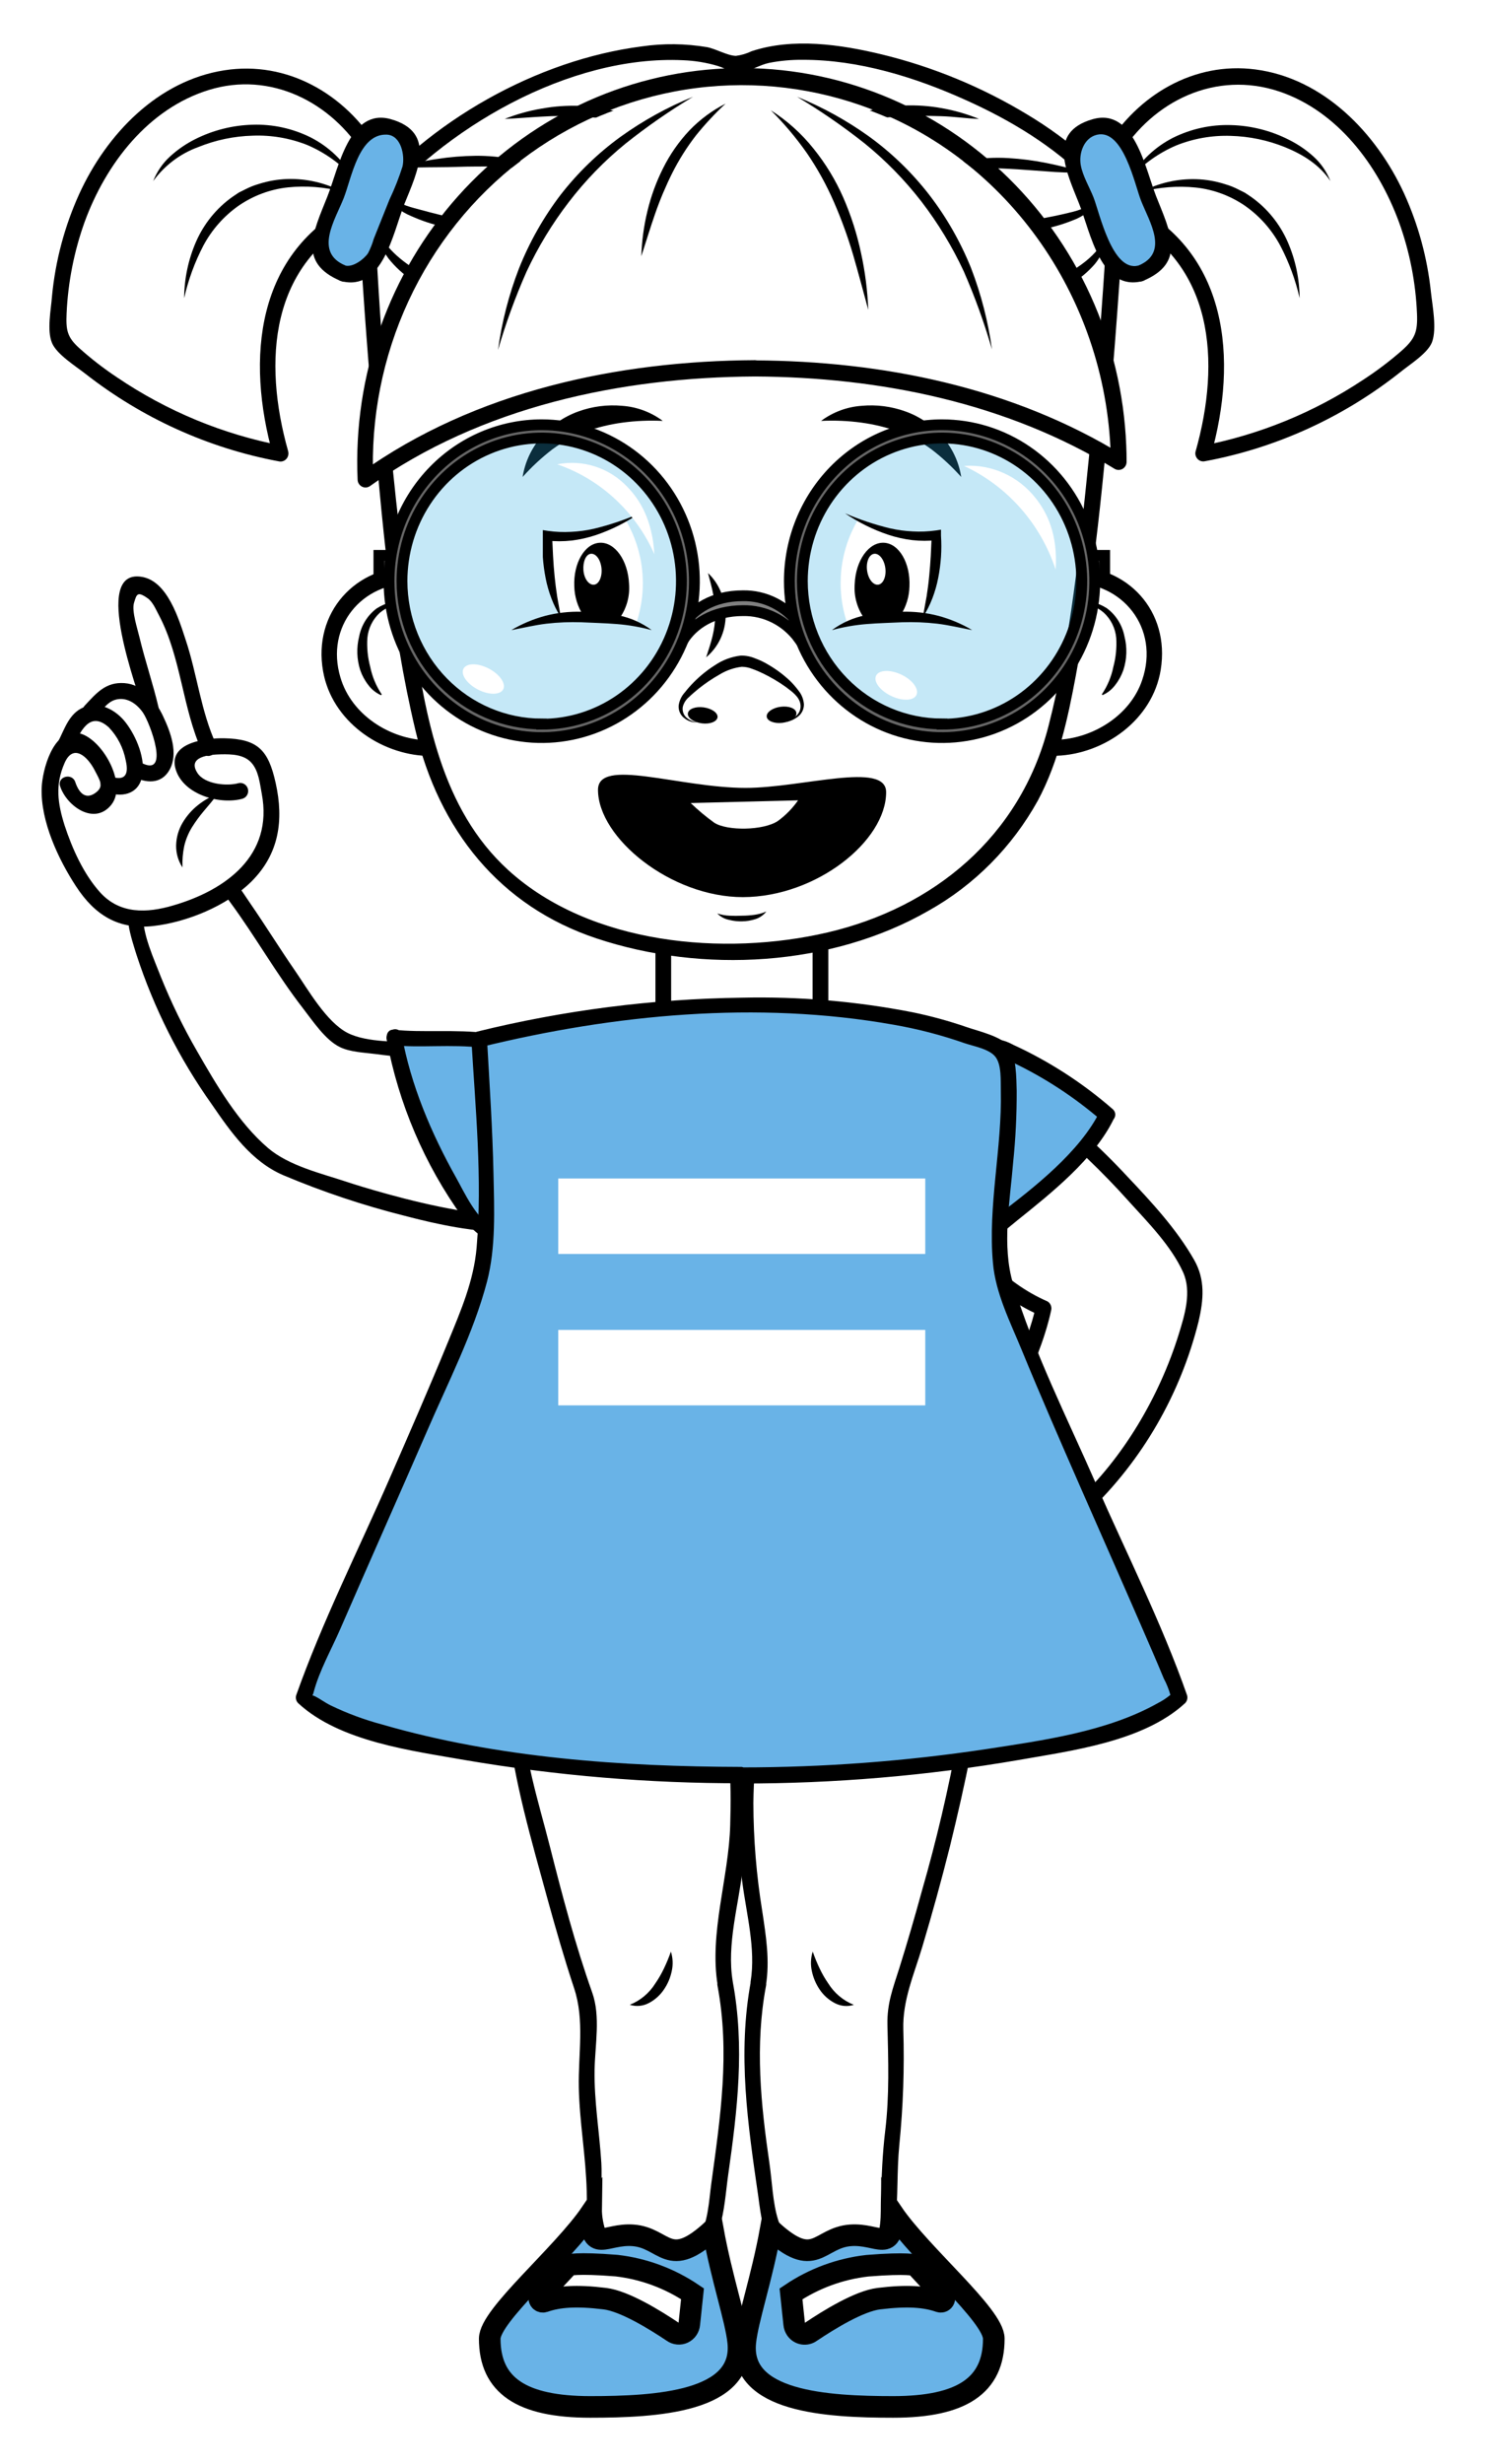 <?xml version="1.0" encoding="UTF-8"?> <svg xmlns="http://www.w3.org/2000/svg" width="138" height="228" viewBox="0 0 138 228" fill="none"> <g filter="url(#filter0_d_2431_12114)"> <path d="M74.68 0.004C81.915 0.004 91.476 3.33 98.546 8.145C98.873 7.907 99.226 7.709 99.598 7.554L100.568 7.152C101.555 6.741 102.645 6.659 103.68 6.919C106.65 3.93 110.644 2.248 114.808 2.233C117.616 2.247 120.373 2.996 122.818 4.407C126.697 6.581 129.922 10.185 132.128 14.832C134.276 19.44 135.299 24.513 135.11 29.616C135.085 30.344 134.801 31.038 134.31 31.567C129.379 36.883 120.059 41.703 112.151 43.054C111.991 43.084 111.829 43.099 111.666 43.098C110.895 43.098 110.155 42.785 109.609 42.226C109.064 41.667 108.757 40.91 108.757 40.12C108.754 39.833 108.793 39.546 108.873 39.271C110.095 35.017 110.852 29.596 108.747 25.371C108.492 25.536 108.223 25.677 107.942 25.793L106.973 26.195C106.651 26.334 106.314 26.434 105.969 26.493C105.848 28.141 105.722 29.784 105.591 31.413C106.361 34.495 106.755 37.663 106.764 40.845C106.767 41.375 106.632 41.897 106.372 42.356C106.112 42.815 105.737 43.195 105.285 43.456C105.021 43.605 104.737 43.714 104.442 43.779C104.325 44.876 104.209 45.948 104.088 46.985C104.512 47.252 104.862 47.626 105.105 48.071C105.348 48.516 105.475 49.017 105.474 49.527V49.85C106.899 50.819 108.063 52.137 108.863 53.685C109.662 55.233 110.071 56.96 110.052 58.711C110.047 60.4 109.662 62.066 108.927 63.578C108.192 65.091 107.127 66.41 105.814 67.433C104.04 68.868 101.937 69.815 99.704 70.183C96.451 78.657 88.965 85.036 79.151 87.712V88.66C84.572 89.211 88.916 90.259 92.921 91.957C93.183 91.99 93.44 92.062 93.682 92.17C97.13 93.659 102.042 96.538 104.767 99.12C105.216 99.545 105.523 100.104 105.644 100.718C105.765 101.333 105.694 101.97 105.441 102.54C105.23 103.008 104.975 103.454 104.679 103.871C108.175 107.375 111.894 111.724 113.247 114.588C114.702 117.607 113.135 122.531 111.589 126.17C109.901 130.122 107.66 133.801 104.936 137.091L106.231 140.035C109.581 147.66 111.671 152.446 112.272 154.173C112.458 154.713 112.488 155.295 112.359 155.852C112.23 156.408 111.948 156.914 111.545 157.311C108.214 160.587 99.302 162.563 91.699 163.69C91.52 164.489 91.331 165.338 91.122 166.251L91.016 166.718C89.842 171.881 87.297 180.831 86.065 184.192C86.065 185.334 86.109 186.401 86.152 187.434C86.328 190.022 86.248 192.621 85.915 195.193C85.643 197.222 85.499 199.266 85.483 201.314V201.403C86.782 203.077 88.18 204.669 89.668 206.169C93.319 210.031 95.224 212.126 95.224 214.514C95.224 218.753 93.105 223.802 83.01 223.802C77.565 223.802 72.154 223.425 68.988 220.853C65.822 223.425 60.41 223.802 54.96 223.802C44.87 223.827 42.737 218.778 42.737 214.539C42.737 212.176 44.642 210.071 48.288 206.194C49.779 204.696 51.177 203.104 52.473 201.428V201.339C52.459 199.291 52.313 197.246 52.037 195.218C51.707 192.646 51.629 190.046 51.804 187.459C51.843 186.426 51.886 185.359 51.891 184.217C50.655 180.856 48.109 171.906 46.941 166.743L46.834 166.276C46.625 165.363 46.431 164.514 46.257 163.715C38.649 162.588 29.742 160.612 26.411 157.336C26.009 156.939 25.726 156.433 25.597 155.876C25.468 155.32 25.498 154.737 25.684 154.198C26.28 152.471 28.351 147.69 31.72 140.06C35.575 131.328 41.374 118.153 41.961 115.552C42.079 115.003 42.163 114.448 42.213 113.889C36.158 112.752 30.247 110.92 24.593 108.428C20.539 106.536 12.835 94.667 10.493 85.781C8.194 85.126 6.827 83.497 5.697 81.78C4.097 79.342 2.24 76.056 2.046 72.209V72.05C1.967 71.335 1.99 70.613 2.114 69.905C2.406 68.354 2.992 66.876 3.84 65.557L3.903 65.408C4.262 64.554 5.028 62.732 6.686 61.759L6.914 61.441C7.566 60.364 8.528 59.519 9.668 59.024C8.645 55.286 8.296 52.57 9.668 50.629C10.047 50.103 10.544 49.678 11.117 49.389C11.69 49.101 12.322 48.957 12.961 48.971C13.318 48.972 13.673 49.01 14.023 49.085C17.838 49.889 19.06 54.258 19.72 56.611C19.764 56.775 19.807 56.929 19.851 57.078C20.059 57.793 20.263 58.532 20.466 59.282C20.893 60.841 21.334 62.439 21.844 63.923C22.865 64.022 23.856 64.336 24.753 64.847C25.047 64.965 25.326 65.116 25.587 65.299C26.571 66.08 27.258 67.19 27.526 68.436C27.594 68.649 27.657 68.848 27.706 69.052C27.88 69.705 28.021 70.368 28.128 71.037C28.122 71.091 28.134 71.145 28.162 71.191C28.54 72.897 28.496 74.672 28.034 76.356C27.572 78.039 26.705 79.578 25.514 80.832C25.999 81.566 26.527 82.356 27.056 83.165C28.957 86.064 31.289 89.618 33.384 91.604C33.791 91.698 34.305 91.788 34.872 91.872C35.4 91.408 36.072 91.152 36.768 91.152C36.901 91.152 37.031 91.152 37.161 91.152C38.714 91.331 40.277 91.406 41.84 91.376H43.779L43.997 91.311L44.836 91.108C49.413 89.911 54.079 89.102 58.786 88.69V88.074C54.53 87.261 50.49 85.532 46.936 83.001C42.606 79.775 39.382 75.232 37.723 70.019C35.686 69.593 33.775 68.683 32.142 67.364C30.834 66.354 29.767 65.052 29.024 63.557C28.282 62.062 27.882 60.413 27.856 58.736C27.837 56.985 28.246 55.256 29.047 53.709C29.847 52.161 31.013 50.843 32.438 49.875V49.552C32.445 49.083 32.559 48.623 32.772 48.208C32.985 47.793 33.291 47.435 33.665 47.164C33.602 46.598 33.539 46.022 33.476 45.441C32.852 45.297 32.292 44.946 31.882 44.442C31.473 43.939 31.237 43.311 31.211 42.657C31.211 42.16 31.168 41.599 31.168 41.023C31.169 37.928 31.53 34.843 32.244 31.834C32.108 30.072 31.977 28.295 31.851 26.513C31.547 26.448 31.248 26.354 30.959 26.235L29.989 25.833C29.7 25.71 29.423 25.561 29.16 25.386C27.061 29.601 27.812 35.022 29.039 39.286C29.258 40.04 29.177 40.852 28.814 41.544C28.451 42.237 27.834 42.755 27.1 42.984C26.831 43.067 26.551 43.109 26.27 43.108C26.108 43.108 25.946 43.093 25.786 43.064C17.868 41.703 8.548 36.893 3.617 31.576C3.128 31.047 2.845 30.353 2.822 29.625C2.633 24.523 3.656 19.45 5.804 14.842C8.005 10.195 11.22 6.591 15.099 4.417C17.549 3.004 20.311 2.256 23.124 2.243C27.296 2.253 31.299 3.935 34.276 6.929C34.671 6.83 35.076 6.78 35.483 6.78C36.135 6.779 36.781 6.909 37.384 7.162L38.353 7.564C38.869 7.776 39.348 8.073 39.769 8.443C46.911 3.325 55.707 0.004 62.67 0.004C64.693 -0.02 66.704 0.316 68.614 0.997C70.557 0.296 72.607 -0.04 74.666 0.004H74.68Z" fill="white"></path> <path d="M75.926 83.438H61.395V97.392H75.926V83.438Z" fill="white"></path> <path d="M61.391 96.648H75.938L75.21 97.392V83.438L75.938 84.183H61.391L62.119 83.438V97.392C62.119 97.59 62.042 97.779 61.906 97.919C61.769 98.059 61.584 98.137 61.391 98.137C61.199 98.137 61.014 98.059 60.877 97.919C60.741 97.779 60.664 97.59 60.664 97.392V83.438C60.667 83.241 60.744 83.053 60.88 82.914C61.016 82.775 61.199 82.696 61.391 82.693H75.938C76.13 82.696 76.313 82.775 76.449 82.914C76.585 83.053 76.662 83.241 76.665 83.438V97.392C76.662 97.589 76.585 97.777 76.449 97.916C76.313 98.055 76.13 98.135 75.938 98.137H61.391C61.199 98.137 61.014 98.059 60.877 97.919C60.741 97.779 60.664 97.59 60.664 97.392C60.664 97.195 60.741 97.006 60.877 96.866C61.014 96.726 61.199 96.648 61.391 96.648Z" fill="black"></path> <path d="M70.18 181.517C70.873 178.102 69.137 173.381 68.997 166.868C68.749 155.45 71.275 151.235 81.865 151.235C91.311 151.235 90.636 153.648 87.853 165.91C86.559 171.624 83.824 181.036 82.83 183.493C82.796 187.673 83.315 190.582 82.714 194.623C81.395 203.757 84.086 207.302 77.118 207.302C70.33 207.302 71.634 204.159 70.044 195.601C69.254 191.346 69.486 184.938 70.18 181.517Z" fill="white"></path> <path d="M69.477 181.318C69.962 178.3 69.089 175.108 68.701 172.119C68.254 168.874 68.139 165.59 68.357 162.32C68.619 158.711 69.462 154.824 72.546 152.64C75.94 150.222 80.993 150.207 84.949 150.614C87.611 150.892 90.001 151.841 90.356 154.849C90.559 156.616 90.181 158.473 89.846 160.2C89.284 163.114 88.61 166.018 87.907 168.893C87.131 171.977 86.287 175.042 85.376 178.086C84.605 180.673 83.528 183.051 83.606 185.776C83.716 189.337 83.593 192.901 83.238 196.444C83 198.847 83.131 201.269 82.879 203.667C82.505 207.236 80.086 208.095 76.847 208.041C75.116 208.011 73.138 207.812 71.882 206.437C70.626 205.062 70.427 202.992 70.185 201.235C69.215 194.548 68.245 188.065 69.496 181.318C69.676 180.38 71.077 180.777 70.902 181.715C69.855 187.27 70.418 192.676 71.222 198.201C71.707 201.513 71.431 205.975 75.523 206.482C76.944 206.656 79.557 206.889 80.697 205.722C81.667 204.729 81.492 202.788 81.531 201.488C81.589 199.373 81.676 197.278 81.928 195.173C82.331 191.867 82.215 188.66 82.137 185.339C82.093 183.319 82.656 181.944 83.252 180.047C83.989 177.699 84.673 175.336 85.323 172.963C86.673 168.285 87.787 163.537 88.658 158.741C89.143 155.797 89.405 152.948 85.992 152.258C82.389 151.523 77.453 151.597 74.151 153.389C70.156 155.564 69.787 160.687 69.729 164.807C69.735 168.159 70.009 171.504 70.548 174.81C70.893 177.108 71.271 179.402 70.883 181.72C70.723 182.658 69.322 182.256 69.477 181.318Z" fill="black"></path> <path d="M75.223 178.568C75.223 180.748 76.828 183.493 79.029 183.493L75.223 178.568Z" fill="white"></path> <path d="M75.221 178.568C75.035 179.154 75.008 179.78 75.143 180.38C75.271 180.987 75.515 181.563 75.861 182.073C76.212 182.598 76.685 183.026 77.238 183.319C77.51 183.468 77.808 183.561 78.115 183.59C78.422 183.62 78.732 183.587 79.027 183.493C78.05 183.106 77.22 182.41 76.656 181.507C76.356 181.073 76.092 180.615 75.865 180.137C75.622 179.627 75.406 179.103 75.221 178.568Z" fill="black"></path> <path d="M68.983 214.688C68.397 220.233 76.513 220.695 82.681 220.695C89.033 220.695 91.981 218.709 91.981 214.38C91.981 212.216 85.246 206.636 82.603 202.744C82.662 206.606 81.328 204.631 78.724 204.819C75.728 205.038 75.466 208.12 71.33 204.288C70.501 208.84 69.211 212.539 68.983 214.688Z" fill="#69B3E7" stroke="black" stroke-width="2" stroke-miterlimit="10"></path> <path d="M87.311 210.374C87.374 210.441 87.409 210.53 87.409 210.623C87.409 210.715 87.374 210.804 87.311 210.871C87.266 210.915 87.21 210.945 87.15 210.959C87.089 210.973 87.026 210.97 86.967 210.95C85.629 210.484 83.99 210.355 81.347 210.677C79.514 210.901 76.712 212.633 75.044 213.75C74.836 213.905 74.577 213.968 74.323 213.927C74.07 213.886 73.842 213.744 73.691 213.532C73.588 213.385 73.525 213.214 73.507 213.035L73.211 210.235C75.329 208.81 77.747 207.919 80.266 207.634C84.072 207.326 84.732 207.595 84.732 207.595L87.311 210.374Z" fill="white" stroke="black" stroke-width="2" stroke-miterlimit="10"></path> <path d="M67.13 181.517C66.437 178.102 68.172 173.381 68.313 166.868C68.56 155.45 66.034 151.235 55.445 151.235C45.999 151.235 46.673 153.648 49.456 165.91C50.751 171.623 53.486 181.036 54.48 183.493C54.514 187.673 53.995 190.582 54.596 194.623C55.915 203.757 53.219 207.301 60.191 207.301C66.98 207.301 65.675 204.159 67.266 195.601C68.056 191.346 67.823 184.938 67.13 181.517Z" fill="white"></path> <path d="M66.426 181.696C65.621 176.86 67.459 171.703 67.585 166.848C67.682 163.03 67.803 158.046 65.161 154.968C62.518 151.89 57.888 151.875 54.295 151.99C51.385 152.069 48.345 152.283 48.345 155.877C48.345 160.151 49.853 164.728 50.891 168.828C52.04 173.366 53.247 177.953 54.813 182.361C55.599 184.57 55.071 187.191 55.032 189.514C54.983 192.413 55.478 195.228 55.657 198.112C55.837 200.997 54.77 205.966 58.625 206.482C60.428 206.72 63.342 206.825 64.574 205.166C65.544 203.836 65.616 201.607 65.835 200.024C66.678 193.863 67.575 187.921 66.407 181.715C66.232 180.777 67.633 180.38 67.813 181.318C68.952 187.385 68.249 193.232 67.396 199.234C66.96 202.342 66.945 206.537 63.439 207.673C60.913 208.478 56.166 208.666 54.877 205.688C54.212 204.198 54.348 202.322 54.304 200.723C54.222 197.517 53.64 194.349 53.572 191.147C53.509 188.03 54.13 184.922 53.131 181.939C52.229 179.223 51.444 176.478 50.678 173.713C49.223 168.382 47.569 162.822 46.983 157.296C46.702 154.591 47.148 152.054 49.921 151.091C53.553 149.825 58.76 150.153 62.343 151.434C66.382 152.873 68.196 156.398 68.754 160.548C69.166 163.957 69.166 167.405 68.754 170.814C68.375 174.224 67.241 177.893 67.818 181.323C67.987 182.257 66.586 182.659 66.426 181.696Z" fill="black"></path> <path d="M62.095 178.568C62.095 180.748 60.49 183.493 58.289 183.493L62.095 178.568Z" fill="white"></path> <path d="M62.095 178.568C61.909 179.102 61.694 179.624 61.45 180.132C61.224 180.61 60.959 181.068 60.66 181.502C60.097 182.406 59.266 183.102 58.289 183.488C58.584 183.582 58.894 183.615 59.201 183.585C59.508 183.556 59.806 183.463 60.078 183.314C60.631 183.022 61.104 182.594 61.455 182.068C61.803 181.559 62.047 180.983 62.173 180.375C62.307 179.777 62.281 179.152 62.095 178.568Z" fill="black"></path> <path d="M68.326 214.688C68.912 220.233 60.796 220.695 54.628 220.695C48.276 220.695 45.328 218.709 45.328 214.38C45.328 212.216 52.063 206.636 54.706 202.744C54.647 206.606 55.981 204.631 58.585 204.819C61.581 205.038 61.843 208.12 65.979 204.288C66.808 208.84 68.098 212.539 68.326 214.688Z" fill="#69B3E7" stroke="black" stroke-width="2" stroke-miterlimit="10"></path> <path d="M50.008 210.374C49.945 210.44 49.91 210.529 49.91 210.622C49.91 210.715 49.945 210.803 50.008 210.87C50.053 210.914 50.109 210.944 50.169 210.958C50.23 210.972 50.293 210.969 50.352 210.95C51.691 210.483 53.33 210.354 55.972 210.677C57.805 210.9 60.607 212.632 62.275 213.749C62.415 213.849 62.577 213.91 62.747 213.925C62.916 213.941 63.087 213.91 63.241 213.837C63.395 213.763 63.528 213.65 63.626 213.507C63.723 213.364 63.783 213.198 63.798 213.025L64.094 210.225C61.986 208.804 59.58 207.913 57.073 207.623C53.266 207.316 52.607 207.584 52.607 207.584L50.008 210.374Z" fill="white" stroke="black" stroke-width="2" stroke-miterlimit="10"></path> <path d="M88.581 96.687C93.75 96.071 107.889 110.587 110.313 115.735C112.558 120.486 101.018 143.912 90.681 140.755C86.409 139.454 95.529 124.179 96.577 119.046C91.321 116.946 87.146 110.855 86.035 106.635C84.925 102.416 84.974 97.119 88.581 96.687Z" fill="white"></path> <path d="M88.579 95.943C91.115 95.764 93.68 97.616 95.629 99.04C98.764 101.373 101.686 103.994 104.357 106.869C106.573 109.212 108.9 111.719 110.515 114.554C111.567 116.39 111.402 118.252 110.932 120.277C109.253 127 105.734 133.092 100.788 137.836C98.698 139.792 96.124 141.549 93.224 141.768C91.285 141.912 89.156 141.519 88.86 139.236C88.458 136.098 90.378 132.465 91.546 129.69C93.035 126.16 95.047 122.616 95.881 118.848L96.216 119.687C91.246 117.537 87.124 112.613 85.49 107.36C84.395 103.841 83.551 96.936 88.4 95.968C89.316 95.789 89.709 97.224 88.788 97.402C84.264 98.291 86.363 106.169 87.697 108.979C89.607 113.044 92.865 116.634 96.953 118.411C97.091 118.494 97.199 118.622 97.26 118.775C97.32 118.927 97.33 119.096 97.287 119.255C96.066 124.8 92.72 129.754 91.018 135.14C90.368 137.21 89.306 140.08 92.25 140.283C95.023 140.472 97.583 138.754 99.586 136.937C103.95 132.926 107.319 127.173 109.094 121.464C109.652 119.662 110.316 117.517 109.501 115.71C108.401 113.278 106.258 111.113 104.502 109.177C102.029 106.411 99.346 103.85 96.478 101.518C94.422 99.864 91.406 97.224 88.594 97.422C87.643 97.496 87.648 96.007 88.579 95.943Z" fill="black"></path> <path d="M102.477 101.161C100.052 98.867 95.383 96.152 92.222 94.772C83.979 94.409 84.139 113.809 88.197 113.556C91.228 113.368 101.182 104.07 102.477 101.161Z" fill="#69B3E7"></path> <path d="M101.963 101.687C99.442 99.506 96.647 97.681 93.652 96.261C91.49 95.174 89.773 95.62 88.377 97.641C86.185 100.778 85.822 105.544 86.379 109.217C86.529 110.166 86.83 112.395 87.916 112.762C89.153 113.179 91.504 111.069 92.372 110.414C95.64 107.932 99.965 104.581 101.827 100.773C102.249 99.919 103.505 100.669 103.083 101.528C101.279 105.246 97.255 108.423 94.137 110.93C92.45 112.28 88.804 115.735 86.588 113.591C84.513 111.57 84.648 107.202 84.837 104.571C85.104 101.265 85.996 97.159 88.799 95.094C89.496 94.531 90.34 94.19 91.226 94.114C92.111 94.038 92.999 94.23 93.778 94.667C97.11 96.196 100.211 98.201 102.991 100.624C103.694 101.275 102.661 102.332 101.963 101.687Z" fill="black"></path> <path d="M50.716 107.873C52.724 115.17 31.981 108.612 25.474 105.579C22.414 104.154 14.152 91.764 12.61 83.24C11.936 79.502 16.203 78.807 19.2 78.554C21.333 78.375 26.623 89.872 31.68 94.196C35.419 95.482 47.017 94.911 47.419 99.548C47.652 102.268 49.8 104.537 50.716 107.873Z" fill="white"></path> <path d="M51.418 107.674C53.057 114.624 40.266 111.218 37.449 110.489C33.621 109.527 29.869 108.272 26.224 106.736C23.267 105.465 21.376 102.764 19.582 100.148C16.59 95.935 14.247 91.278 12.633 86.338C12.11 84.645 11.348 82.5 12.197 80.788C12.973 79.219 14.777 78.549 16.348 78.201C17.608 77.918 19.15 77.477 20.319 78.201C21.487 78.926 22.404 80.485 23.189 81.622C24.59 83.657 25.89 85.762 27.296 87.797C28.523 89.574 30.205 92.558 32.174 93.57C34.031 94.509 36.906 94.305 38.933 94.563C41.017 94.748 43.068 95.223 45.028 95.973C46.448 96.584 47.578 97.463 48.063 98.987C48.548 100.511 48.849 101.915 49.595 103.4C50.322 104.768 50.932 106.198 51.418 107.674C51.7 108.592 50.298 108.98 50.017 108.071C49.338 105.867 48.078 103.995 47.263 101.861C46.545 99.96 46.822 98.525 44.839 97.512C41.842 95.973 38.05 95.978 34.792 95.526C33.745 95.388 32.441 95.353 31.471 94.886C30.113 94.231 28.949 92.463 28.038 91.287C25.613 88.165 23.674 84.699 21.322 81.502C20.595 80.51 19.941 79.353 18.675 79.318C16.6 79.259 13.39 80.137 13.254 82.615C13.162 84.397 14.253 86.73 14.883 88.368C15.837 90.741 16.956 93.041 18.234 95.249C20.018 98.361 22.064 101.876 24.809 104.219C26.748 105.877 29.764 106.572 32.13 107.361C34.172 108.046 51.244 113.348 50.003 108.071C49.794 107.138 51.2 106.736 51.418 107.674Z" fill="black"></path> <path d="M6.156 67.022C6.741 65.972 7.414 64.975 8.168 64.044C9.268 62.867 9.569 61.433 11.295 61.562C11.993 61.672 12.675 61.868 13.327 62.148C12.26 58.345 9.588 51.112 13.133 51.862C15.407 52.358 16.212 55.898 16.76 57.779C17.594 60.668 18.355 63.91 19.519 66.715C21.831 66.67 23.883 66.869 24.615 69.693C25.531 73.253 25.429 76.147 22.85 78.952C20.634 81.384 17.346 82.427 14.166 82.868C10.985 83.31 9.569 82.71 7.79 79.999C6.199 77.576 4.779 74.911 4.628 71.937C4.56 70.592 4.972 68.194 6.156 67.022Z" fill="white"></path> <path d="M22.475 71.892C20.429 72.483 17.011 71.57 16.269 69.212C15.474 66.68 19.125 66.273 20.749 66.308C23.862 66.367 24.841 67.395 25.515 70.448C26.281 73.893 25.835 77.025 23.251 79.582C20.982 81.826 17.292 83.325 14.189 83.678C10.974 84.04 8.782 82.685 7.032 79.999C5.408 77.517 3.754 73.997 3.856 70.924C3.914 69.217 4.923 65.464 7.202 65.816C9.374 66.179 11.861 70.522 10.3 72.463C8.739 74.404 6.188 72.607 5.568 70.761C5.262 69.852 6.668 69.46 6.969 70.363C7.27 71.267 7.856 72.016 8.773 71.401C9.689 70.785 9.258 70.234 8.773 69.286C8.108 67.986 6.785 66.774 5.985 68.576C5.088 70.607 5.335 72.339 5.985 74.385C6.688 76.529 7.735 78.852 9.238 80.535C11.081 82.6 13.602 82.491 16.026 81.776C20.875 80.366 25.321 77.165 24.226 71.431C24.041 70.438 23.935 69.301 23.256 68.556C22.577 67.812 21.462 67.772 20.444 67.792C19.425 67.812 17.292 67.99 18.267 69.51C18.95 70.582 21.05 70.756 22.087 70.458C22.269 70.417 22.46 70.449 22.619 70.548C22.779 70.647 22.895 70.805 22.944 70.989C22.993 71.173 22.972 71.369 22.884 71.537C22.795 71.706 22.647 71.833 22.47 71.892H22.475Z" fill="black"></path> <path d="M10.185 69.812C11.504 70.308 11.964 69.737 11.639 68.362C11.422 67.206 10.878 66.141 10.073 65.299C8.235 63.641 7.363 65.86 6.679 67.285C6.252 68.139 4.996 67.384 5.423 66.53C6.005 65.369 6.422 64.013 7.702 63.458C9.157 62.817 10.752 63.691 11.649 64.872C12.619 66.138 13.521 68.268 13.142 69.906C12.764 71.544 11.203 71.807 9.802 71.271C8.938 70.929 9.317 69.489 10.189 69.832L10.185 69.812Z" fill="black"></path> <path d="M13.011 68.541C15.833 70.07 13.879 64.858 13.224 63.924C12.633 63.085 11.702 62.435 10.64 62.753C9.893 62.986 9.394 63.78 8.88 64.331C8.23 65.021 7.202 63.969 7.852 63.274C8.938 62.107 9.791 61.085 11.508 61.204C13.224 61.323 14.417 62.802 15.115 64.311C15.784 65.736 16.541 67.727 15.682 69.246C14.921 70.591 13.471 70.477 12.288 69.827C11.459 69.38 12.196 68.094 13.02 68.541H13.011Z" fill="black"></path> <path d="M13.258 63.776C12.841 62.018 8.41 50.655 13.079 51.365C15.503 51.722 16.551 55.282 17.201 57.252C18.233 60.36 18.611 63.845 19.979 66.814C20.372 67.672 19.121 68.432 18.723 67.563C16.876 63.557 16.784 58.856 14.713 54.924C14.441 54.428 14.155 53.703 13.68 53.365C12.677 52.646 12.643 53.023 12.405 53.773C12.168 54.522 12.735 56.215 12.924 57.024C13.438 59.164 14.155 61.249 14.66 63.393C14.883 64.322 13.477 64.719 13.258 63.785V63.776Z" fill="black"></path> <path d="M36.488 94.018C40.416 94.564 44.474 93.879 47.325 94.807C55.209 97.368 49.216 113.944 45.487 112.261C42.685 111.03 37.458 99.975 36.488 94.018Z" fill="#69B3E7"></path> <path d="M36.486 93.273C41.451 93.849 49.466 91.893 51.473 98.237C52.715 102.169 51.473 107.302 49.287 110.648C47.245 113.755 44.981 113.547 42.828 110.648C39.298 105.765 36.89 100.13 35.783 94.162C35.618 93.223 37.019 92.821 37.189 93.764C38.008 98.381 39.943 102.914 42.217 106.964C42.92 108.21 44.157 110.936 45.611 111.462C46.785 111.864 47.667 110.469 48.22 109.561C49.956 106.731 50.955 102.715 50.266 99.404C48.981 93.233 40.981 95.229 36.471 94.708C35.565 94.658 35.555 93.164 36.486 93.273Z" fill="black"></path> <path d="M68.653 162.246C51.736 162.246 32.239 159.099 28.113 155.033C29.616 150.655 43.397 120.78 44.468 116.069C45.54 111.358 44.691 100.015 44.366 94.142C49.457 92.901 54.791 91.412 68.653 91.029C81.493 91.029 87.951 92.881 92.752 95.135C94.594 98.833 91.782 111.348 92.844 116.069C93.906 120.79 107.695 150.655 109.198 155.033C105.072 159.099 85.58 162.246 68.653 162.246Z" fill="#69B3E7"></path> <path d="M68.654 162.991C60.07 163.007 51.5 162.289 43.033 160.846C38.145 159.982 31.459 159.158 27.599 155.584C27.507 155.492 27.44 155.376 27.407 155.248C27.374 155.121 27.375 154.986 27.41 154.859C29.835 148.018 33.151 141.456 36.051 134.814C37.893 130.599 39.741 126.374 41.481 122.125C42.645 119.281 43.847 116.525 44.114 113.423C44.657 107.044 43.998 100.516 43.629 94.166C43.631 94.004 43.684 93.846 43.78 93.717C43.876 93.587 44.01 93.492 44.163 93.447C52.184 91.471 60.395 90.419 68.644 90.309C73.944 90.188 79.243 90.639 84.451 91.655C86.155 92.005 87.836 92.466 89.484 93.035C90.512 93.392 92.655 93.879 93.363 94.787C94.071 95.695 94.071 97.79 94.1 98.922C94.109 101.141 93.999 103.358 93.77 105.564C93.479 109.168 92.703 113.259 93.77 116.788C95.71 123.143 98.803 129.264 101.46 135.33C104.287 141.783 107.536 148.192 109.873 154.859C109.908 154.986 109.909 155.121 109.876 155.248C109.843 155.376 109.776 155.492 109.684 155.584C105.805 159.158 99.133 159.982 94.25 160.846C85.782 162.298 77.21 163.023 68.624 163.015C68.432 163.015 68.247 162.937 68.11 162.797C67.974 162.658 67.897 162.468 67.897 162.271C67.897 162.073 67.974 161.884 68.11 161.744C68.247 161.605 68.432 161.526 68.624 161.526C76.206 161.526 83.777 160.96 91.278 159.833C96.505 159.029 102.488 158.22 107.191 155.564C107.574 155.367 107.936 155.131 108.273 154.859C108.651 154.522 108.408 155.41 108.336 154.859C108.186 154.314 107.976 153.787 107.71 153.29C107.056 151.702 106.367 150.128 105.683 148.555C103.797 144.211 101.877 139.882 99.976 135.543C98.139 131.344 96.306 127.144 94.565 122.904C93.518 120.353 92.141 117.652 91.903 114.857C91.418 109.551 92.757 104.214 92.631 98.902C92.606 97.979 92.713 96.554 92.146 95.8C91.578 95.045 90.114 94.807 89.295 94.524C87.13 93.765 84.908 93.188 82.652 92.801C70.089 90.577 56.871 91.848 44.541 94.867L45.074 94.147C45.307 98.297 45.588 102.452 45.675 106.607C45.743 109.868 45.908 113.403 45.074 116.585C43.823 121.341 41.443 125.957 39.508 130.445C36.865 136.521 34.145 142.622 31.488 148.733C30.683 150.59 29.549 152.586 29.03 154.566C28.836 155.341 28.545 154.636 29.166 154.953C29.651 155.197 30.106 155.549 30.62 155.797C32.14 156.529 33.723 157.115 35.348 157.55C46.049 160.657 57.584 161.452 68.654 161.481C68.826 161.51 68.983 161.601 69.096 161.738C69.209 161.874 69.271 162.047 69.271 162.226C69.271 162.405 69.209 162.578 69.096 162.715C68.983 162.851 68.826 162.942 68.654 162.971V162.991Z" fill="black"></path> <path d="M85.638 107.039H51.668V114.019H85.638V107.039Z" fill="white"></path> <path d="M85.638 121.048H51.668V128.028H85.638V121.048Z" fill="white"></path> <path d="M16.888 78.256C16.863 77.59 16.918 76.923 17.053 76.27C17.197 75.669 17.433 75.094 17.751 74.568C18.085 74.033 18.456 73.523 18.861 73.044C19.279 72.547 19.72 72.051 20.137 71.46C19.487 71.702 18.878 72.047 18.333 72.483C17.772 72.926 17.294 73.469 16.922 74.086C16.535 74.725 16.32 75.459 16.301 76.211C16.288 76.938 16.492 77.652 16.888 78.256Z" fill="black"></path> <path d="M97.804 67.195C101.455 67.195 106.822 64.117 106.822 58.572C106.822 54.492 103.86 51.185 100.209 51.185C97.784 51.185 95.399 51.185 94.797 53.032C93.687 56.438 91.786 65.349 94.196 66.58C95.316 67.136 96.568 67.349 97.804 67.195Z" fill="white"></path> <path d="M97.804 66.45C101.106 66.336 104.592 64.231 105.708 60.94C107.371 56.12 103.875 51.826 99.133 51.94C98.236 51.94 96.888 51.86 96.141 52.436C95.394 53.012 95.215 54.094 94.987 54.963C94.614 56.383 94.313 57.821 94.085 59.272C93.795 60.803 93.697 62.367 93.794 63.923C94.027 66.222 95.802 66.505 97.804 66.406C98.74 66.366 98.735 67.855 97.804 67.895C95.991 67.969 93.683 67.83 92.786 65.949C91.952 64.206 92.301 61.799 92.524 59.992C92.815 57.683 93.159 54.958 94.095 52.809C95.031 50.659 97.072 50.475 99.133 50.426C104.321 50.297 108.321 54.521 107.429 59.982C106.673 64.618 102.221 67.761 97.804 67.925C96.868 67.969 96.868 66.48 97.804 66.45Z" fill="black"></path> <path d="M99.609 53.682C100.539 53.723 101.43 54.072 102.15 54.675C102.814 55.279 103.23 56.118 103.314 57.023C103.371 57.924 103.281 58.828 103.047 59.699C102.864 60.609 102.502 61.472 101.985 62.236L102.043 62.315C102.517 62.109 102.928 61.779 103.236 61.357C103.557 60.944 103.808 60.48 103.978 59.982C104.303 58.979 104.337 57.901 104.075 56.879C103.872 55.833 103.29 54.904 102.446 54.278C101.601 53.735 100.602 53.499 99.609 53.608V53.682Z" fill="black"></path> <path d="M39.519 67.195C35.867 67.195 30.5 64.117 30.5 58.572C30.5 54.492 33.463 51.185 37.114 51.185C39.538 51.185 41.924 51.185 42.525 53.032C43.635 56.438 45.536 65.349 43.126 66.58C42.006 67.136 40.754 67.349 39.519 67.195Z" fill="white"></path> <path d="M39.518 67.94C35.154 67.786 30.707 64.694 29.903 60.106C28.933 54.646 32.962 50.322 38.189 50.451C40.221 50.496 42.335 50.714 43.227 52.834C44.119 54.954 44.488 57.624 44.783 59.918C45.026 61.77 45.389 64.227 44.536 65.994C43.634 67.866 41.331 68.015 39.518 67.94C38.587 67.9 38.582 66.411 39.518 66.451C41.52 66.53 43.295 66.247 43.528 63.969C43.624 62.516 43.543 61.057 43.285 59.625C43.047 58.069 42.723 56.527 42.315 55.008C42.087 54.139 41.903 53.077 41.161 52.481C40.419 51.886 39.067 51.985 38.17 51.985C33.544 51.871 30.087 55.917 31.508 60.682C32.535 64.157 36.08 66.376 39.498 66.496C40.444 66.481 40.449 67.97 39.518 67.94Z" fill="black"></path> <path d="M37.707 53.618C36.715 53.511 35.716 53.747 34.87 54.288C34.026 54.914 33.444 55.843 33.241 56.889C32.984 57.912 33.018 58.989 33.338 59.992C33.508 60.49 33.759 60.955 34.08 61.367C34.389 61.787 34.801 62.117 35.273 62.325L35.331 62.246C34.816 61.481 34.455 60.619 34.269 59.709C34.035 58.839 33.945 57.934 34.002 57.033C34.085 56.133 34.497 55.298 35.156 54.695C35.879 54.101 36.77 53.761 37.697 53.727L37.707 53.618Z" fill="black"></path> <path d="M33.922 17.408C42.039 7.232 59.916 -0.225 68.348 4.084C76.169 -0.225 96.471 7.112 103.365 16.713C103.365 16.713 101.474 53.568 97.217 67.443C93.605 79.198 81.701 85.974 68.348 85.974C55.489 85.974 44.293 81.626 40.085 68.714C35.876 55.802 33.922 17.408 33.922 17.408Z" fill="white"></path> <path d="M33.407 16.883C39.681 9.193 49.679 3.544 59.401 2.293C61.405 2.003 63.44 2.026 65.437 2.362C66.262 2.516 67.314 3.146 68.109 3.171C68.613 3.107 69.104 2.962 69.564 2.739C73.394 1.469 77.806 2.114 81.623 3.037C86.366 4.19 90.912 6.069 95.107 8.612C97.044 9.774 98.875 11.113 100.576 12.613C101.672 13.606 103.733 15.175 104.067 16.714C104.363 18.089 103.873 20.089 103.786 21.474C103.544 25.194 103.269 28.911 102.962 32.624C102.181 41.952 101.289 51.334 99.568 60.533C98.826 64.504 97.968 68.506 96.062 72.065C93.682 76.362 90.177 79.893 85.943 82.262C76.914 87.449 65.02 88.08 55.241 84.833C46.246 81.855 40.622 74.79 38.435 65.507C36.161 55.961 35.332 45.988 34.498 36.243C33.95 29.953 33.489 23.679 33.169 17.379C33.121 16.421 34.575 16.426 34.624 17.379C35.283 30.36 36.267 43.411 38.192 56.264C39.39 64.286 40.811 72.829 47.046 78.509C54.644 85.419 67.033 86.496 76.575 84.277C86.418 81.984 94.404 75.416 97.027 65.244C99.112 57.153 99.936 48.684 100.78 40.383C101.483 33.349 102.026 26.3 102.453 19.245C102.568 18.555 102.609 17.855 102.574 17.155C102.404 16.207 101.483 15.537 100.756 14.797C97.526 11.516 93.483 9.089 89.317 7.227C84.643 5.122 79.431 3.519 74.286 3.534C73.249 3.523 72.212 3.618 71.193 3.817C70.325 4 69.501 4.536 68.671 4.695C67.842 4.854 67.217 4.343 66.427 4.1C65.383 3.791 64.307 3.614 63.222 3.573C52.7 3.077 40.99 9.838 34.406 17.905C33.833 18.67 32.81 17.612 33.407 16.883Z" fill="black"></path> <path d="M100.319 13.968C99.185 13.609 98.032 13.314 96.867 13.084C95.699 12.848 94.516 12.695 93.327 12.627C92.125 12.554 90.918 12.617 89.729 12.816C88.523 12.995 87.376 13.463 86.379 14.181C87.492 13.835 88.644 13.634 89.807 13.586C90.961 13.536 92.116 13.546 93.269 13.615C94.428 13.67 95.591 13.774 96.76 13.849C97.944 13.953 99.132 13.993 100.319 13.968Z" fill="black"></path> <path d="M101.739 16.5C100.9 17.063 99.966 17.461 98.985 17.672C98.015 17.915 97.045 18.104 96.076 18.277C95.106 18.451 94.083 18.635 93.089 18.863C92.076 19.069 91.088 19.386 90.141 19.806C91.173 19.762 92.182 19.717 93.2 19.633C94.218 19.548 95.227 19.429 96.245 19.255C97.271 19.078 98.277 18.793 99.246 18.406C100.25 18.051 101.121 17.385 101.739 16.5Z" fill="black"></path> <path d="M102.381 19.86C101.489 21.677 99.909 22.695 98.255 23.608C97.421 24.06 96.563 24.487 95.7 24.929C94.812 25.358 93.958 25.856 93.144 26.418C94.104 26.224 95.051 25.972 95.981 25.664C96.924 25.362 97.837 24.974 98.711 24.502C99.617 24.031 100.437 23.405 101.135 22.65C101.853 21.896 102.293 20.91 102.381 19.86Z" fill="black"></path> <path d="M90.612 9.004C89.506 8.552 88.357 8.219 87.184 8.011C86.003 7.797 84.803 7.714 83.605 7.763C82.412 7.821 81.228 8.014 80.075 8.339C78.927 8.661 77.819 9.119 76.773 9.704C77.947 9.505 79.091 9.272 80.235 9.098C81.371 8.92 82.516 8.804 83.663 8.751C84.808 8.691 85.957 8.721 87.111 8.751C88.265 8.78 89.419 8.964 90.612 9.004Z" fill="black"></path> <path d="M37 13.472C38.198 13.527 39.376 13.472 40.549 13.472C41.723 13.472 42.886 13.408 44.045 13.408C45.202 13.389 46.359 13.431 47.512 13.532C48.664 13.629 49.802 13.856 50.906 14.207C49.919 13.484 48.788 12.991 47.594 12.762C46.417 12.521 45.217 12.404 44.016 12.415C42.825 12.428 41.635 12.526 40.457 12.708C39.288 12.876 38.133 13.131 37 13.472Z" fill="black"></path> <path d="M35.582 16.004C36.203 16.893 37.06 17.582 38.05 17.99C39.009 18.421 40.008 18.754 41.032 18.983C42.042 19.216 43.063 19.395 44.092 19.519C45.119 19.643 46.138 19.727 47.185 19.777C46.233 19.35 45.247 19.007 44.237 18.754C43.238 18.481 42.239 18.258 41.255 18.014C40.271 17.771 39.282 17.518 38.322 17.25C37.348 16.992 36.422 16.571 35.582 16.004Z" fill="black"></path> <path d="M34.957 19.364C35.062 20.427 35.499 21.426 36.203 22.214C36.885 23.001 37.685 23.672 38.574 24.199C39.436 24.727 40.346 25.169 41.289 25.52C42.236 25.881 43.209 26.167 44.199 26.374C43.375 25.811 42.522 25.294 41.643 24.825C40.805 24.328 39.927 23.832 39.098 23.336C37.435 22.343 35.864 21.206 34.957 19.364Z" fill="black"></path> <path d="M46.711 9.004C47.899 8.955 49.067 8.845 50.221 8.786C51.371 8.714 52.524 8.714 53.674 8.786C54.822 8.839 55.966 8.955 57.102 9.133C58.246 9.307 59.39 9.54 60.564 9.739C59.517 9.154 58.407 8.696 57.257 8.374C56.102 8.046 54.915 7.853 53.717 7.798C52.519 7.749 51.32 7.832 50.139 8.046C48.967 8.242 47.818 8.564 46.711 9.004Z" fill="black"></path> <path d="M61.342 36.943C60.242 36.125 58.94 35.642 57.584 35.548C56.212 35.422 54.829 35.6 53.53 36.069C52.209 36.543 51.028 37.352 50.097 38.422C49.189 39.465 48.59 40.752 48.371 42.131C49.21 41.193 50.132 40.337 51.125 39.574C52.065 38.884 53.095 38.333 54.185 37.936C55.295 37.54 56.442 37.26 57.608 37.102C58.845 36.935 60.095 36.882 61.342 36.943Z" fill="black"></path> <path d="M75.996 36.943C77.243 36.882 78.492 36.935 79.73 37.102C80.895 37.26 82.043 37.539 83.153 37.936C84.243 38.333 85.272 38.884 86.212 39.574C87.206 40.337 88.127 41.193 88.966 42.131C88.749 40.751 88.15 39.464 87.24 38.422C86.311 37.351 85.129 36.541 83.807 36.069C82.508 35.6 81.126 35.422 79.754 35.548C78.398 35.642 77.095 36.125 75.996 36.943Z" fill="black"></path> <path d="M69.893 32.068C55.414 32.068 42.468 36.039 33.828 42.348C33.828 41.852 33.789 41.356 33.789 40.859C34.032 31.569 37.802 22.741 44.299 16.252C50.796 9.761 59.508 6.12 68.586 6.101C77.663 6.081 86.39 9.685 92.913 16.148C99.437 22.61 103.243 31.421 103.523 40.71C94.985 35.384 83.072 32.068 69.893 32.068Z" fill="white"></path> <path d="M69.89 32.833C57.462 32.902 44.526 35.627 34.194 43.009C34.025 43.106 33.825 43.132 33.638 43.08C33.451 43.028 33.292 42.903 33.195 42.731C33.131 42.621 33.098 42.496 33.098 42.369C32.89 37.584 33.605 32.804 35.202 28.303C36.8 23.801 39.248 19.666 42.407 16.134C45.565 12.601 49.373 9.741 53.613 7.716C57.852 5.691 62.439 4.541 67.113 4.332C71.786 4.123 76.454 4.858 80.85 6.497C85.245 8.136 89.282 10.646 92.73 13.883C96.178 17.12 98.969 21.02 100.943 25.362C102.918 29.704 104.038 34.402 104.238 39.187C104.262 39.683 104.272 40.224 104.272 40.74C104.271 40.84 104.25 40.938 104.212 41.029C104.173 41.12 104.117 41.202 104.047 41.271C103.978 41.34 103.895 41.394 103.805 41.43C103.714 41.466 103.618 41.483 103.521 41.48C103.4 41.479 103.282 41.447 103.176 41.386C93.164 35.25 81.415 32.897 69.89 32.833C69.697 32.833 69.512 32.754 69.376 32.614C69.239 32.475 69.162 32.285 69.162 32.088C69.162 31.89 69.239 31.701 69.376 31.561C69.512 31.422 69.697 31.343 69.89 31.343C81.672 31.408 93.712 33.825 103.913 40.1L102.818 40.74C102.633 26.007 93.479 12.598 79.781 7.783C74.519 5.928 68.893 5.418 63.394 6.298C57.895 7.177 52.689 9.419 48.229 12.829C43.77 16.238 40.191 20.712 37.806 25.86C35.421 31.009 34.3 36.676 34.543 42.369L33.447 41.704C43.983 34.178 57.206 31.393 69.88 31.323C70.073 31.323 70.258 31.402 70.394 31.541C70.531 31.681 70.607 31.87 70.607 32.068C70.607 32.266 70.531 32.455 70.394 32.594C70.258 32.734 70.073 32.813 69.88 32.813L69.89 32.833Z" fill="black"></path> <path d="M73.769 6.954C75.942 8.25 78.03 9.689 80.019 11.263C81.97 12.844 83.735 14.649 85.28 16.644C86.814 18.642 88.128 20.806 89.198 23.098C90.226 25.446 91.099 27.863 91.812 30.331C91.458 27.748 90.807 25.216 89.872 22.79C88.891 20.357 87.586 18.075 85.993 16.009C84.396 13.953 82.522 12.14 80.427 10.623C78.355 9.138 76.121 7.907 73.769 6.954Z" fill="black"></path> <path d="M64.141 6.954C61.779 7.912 59.535 9.15 57.454 10.643C55.358 12.159 53.482 13.973 51.883 16.029C50.3 18.107 49.005 20.399 48.033 22.84C47.096 25.265 46.445 27.797 46.094 30.38C46.81 27.913 47.69 25.498 48.727 23.152C49.795 20.86 51.109 18.695 52.644 16.699C54.182 14.694 55.942 12.88 57.891 11.293C59.879 9.709 61.967 8.259 64.141 6.954Z" fill="black"></path> <path d="M71.344 8.205C72.571 9.425 73.691 10.754 74.689 12.177C75.659 13.596 76.494 15.107 77.182 16.689C77.876 18.278 78.471 19.912 78.961 21.579C79.446 23.252 79.897 24.954 80.362 26.667C80.295 24.899 80.071 23.141 79.693 21.415C79.322 19.661 78.776 17.951 78.064 16.312C77.344 14.666 76.41 13.128 75.286 11.74C74.172 10.346 72.84 9.151 71.344 8.205Z" fill="black"></path> <path d="M67.156 7.589C65.912 8.219 64.779 9.058 63.806 10.071C62.835 11.101 62.018 12.272 61.381 13.546C60.745 14.806 60.257 16.139 59.927 17.517C59.592 18.889 59.402 20.294 59.359 21.707C59.796 20.367 60.193 19.036 60.649 17.736C61.098 16.447 61.629 15.19 62.239 13.973C62.851 12.765 63.573 11.62 64.397 10.553C65.246 9.497 66.168 8.507 67.156 7.589Z" fill="black"></path> <path d="M102.957 12.037C106.351 6.12 113.775 2.759 121.096 6.854C127.976 10.707 132.185 19.806 131.875 29.352C127.302 34.282 118.492 38.74 111.345 39.956C112.8 34.992 115.341 22.666 104.218 17.433" fill="white"></path> <path d="M102.329 11.66C105.287 6.785 110.509 3.677 116.202 4.427C122.476 5.246 127.378 10.275 129.967 15.924C131.273 18.799 132.109 21.875 132.44 25.028C132.581 26.329 132.998 28.389 132.547 29.64C132.173 30.663 130.501 31.71 129.691 32.365C124.384 36.591 118.157 39.441 111.542 40.671C111.354 40.719 111.154 40.688 110.988 40.586C110.822 40.483 110.702 40.317 110.655 40.124C110.628 40.012 110.628 39.895 110.655 39.782C113.016 31.432 112.376 22.313 103.867 18.098C103.023 17.681 103.76 16.395 104.604 16.812C113.685 21.28 114.606 31.209 112.066 40.179L111.174 39.261C116.518 38.244 121.615 36.163 126.176 33.135C127.42 32.326 128.608 31.429 129.73 30.449C130.976 29.347 131.223 28.692 131.15 27.004C131.029 24.119 130.467 21.272 129.487 18.565C127.543 13.263 123.78 8.269 118.379 6.457C112.56 4.526 106.742 7.276 103.595 12.414C103.11 13.228 101.845 12.479 102.339 11.66H102.329Z" fill="black"></path> <path d="M123.136 14.752C122.793 13.879 122.255 13.101 121.565 12.478C120.877 11.856 120.108 11.334 119.281 10.925C117.62 10.085 115.8 9.625 113.948 9.574C112.086 9.514 110.237 9.918 108.561 10.751C106.913 11.59 105.534 12.896 104.59 14.514C105.782 13.195 107.237 12.154 108.857 11.461C110.464 10.815 112.183 10.513 113.909 10.572C115.641 10.617 117.351 10.975 118.961 11.629C120.562 12.285 122.118 13.223 123.136 14.752Z" fill="black"></path> <path d="M120.289 25.585C120.273 23.791 119.897 22.02 119.183 20.382C118.447 18.7 117.273 17.257 115.789 16.212L115.227 15.835L114.621 15.532C114.221 15.325 113.802 15.158 113.37 15.036C112.516 14.763 111.63 14.609 110.737 14.579C108.976 14.525 107.23 14.926 105.66 15.746C107.299 15.313 109 15.18 110.683 15.353C112.317 15.531 113.883 16.113 115.246 17.051C116.604 18.003 117.722 19.27 118.509 20.75C119.306 22.275 119.904 23.9 120.289 25.585Z" fill="black"></path> <path d="M101.317 9.758L100.346 10.161C99.23 10.624 98.691 11.927 99.144 13.07L102.704 22.065C103.157 23.208 104.429 23.76 105.546 23.296L106.516 22.894C107.633 22.43 108.172 21.128 107.719 19.984L104.159 10.99C103.706 9.846 102.434 9.295 101.317 9.758Z" fill="#69B3E7"></path> <path d="M105.368 22.571C108.238 21.379 106.381 18.52 105.61 16.569C105.023 15.08 103.971 9.892 101.528 10.468C100.32 10.751 99.826 12.196 100.034 13.303C100.218 14.296 100.839 15.328 101.203 16.246C101.78 17.706 102.939 23.196 105.368 22.571C106.274 22.333 106.662 23.767 105.756 24.006C101.877 24.998 100.946 19.538 99.884 16.862C98.735 13.958 96.858 10.245 101.14 9.028C104.97 7.946 105.988 13.561 107.011 16.172C108.301 19.433 109.838 22.313 105.756 24.006C104.888 24.363 104.49 22.904 105.368 22.571Z" fill="black"></path> <path d="M34.352 12.037C30.958 6.12 23.534 2.759 16.213 6.854C9.332 10.707 5.124 19.806 5.434 29.352C10.006 34.282 18.817 38.725 25.963 39.956C24.509 34.992 21.968 22.666 33.091 17.433" fill="white"></path> <path d="M33.73 12.414C30.699 7.415 25.002 4.571 19.334 6.323C13.743 8.046 9.816 13.109 7.828 18.55C6.857 21.26 6.296 24.106 6.164 26.989C6.097 28.523 6.203 29.189 7.333 30.206C8.433 31.193 9.601 32.097 10.829 32.912C15.47 36.057 20.683 38.211 26.156 39.246L25.283 40.164C22.742 31.184 23.663 21.3 32.745 16.798C33.584 16.381 34.326 17.666 33.482 18.084C24.948 22.293 24.313 31.418 26.675 39.767C26.723 39.959 26.695 40.164 26.597 40.335C26.499 40.506 26.339 40.63 26.151 40.681C26.03 40.71 25.904 40.71 25.782 40.681C19.283 39.464 13.157 36.689 7.905 32.584C7.032 31.894 5.258 30.797 4.812 29.73C4.327 28.568 4.72 26.657 4.812 25.416C5.125 22.128 5.981 18.919 7.343 15.924C9.883 10.379 14.616 5.464 20.754 4.506C26.573 3.588 31.955 6.691 34.985 11.685C35.47 12.504 34.219 13.253 33.73 12.439V12.414Z" fill="black"></path> <path d="M14.18 14.753C15.234 13.307 16.684 12.213 18.345 11.61C19.955 10.955 21.665 10.597 23.397 10.553C25.121 10.487 26.841 10.782 28.449 11.421C30.073 12.116 31.533 13.159 32.731 14.48C31.787 12.862 30.408 11.556 28.76 10.717C27.084 9.884 25.235 9.48 23.373 9.54C21.521 9.59 19.701 10.051 18.039 10.89C17.214 11.305 16.447 11.833 15.76 12.459C15.066 13.086 14.524 13.872 14.18 14.753Z" fill="black"></path> <path d="M17.043 25.584C17.426 23.895 18.022 22.265 18.818 20.734C19.606 19.256 20.724 17.989 22.081 17.036C23.444 16.098 25.01 15.515 26.643 15.338C28.327 15.165 30.028 15.298 31.667 15.73C30.097 14.911 28.351 14.509 26.59 14.563C25.696 14.593 24.811 14.747 23.957 15.02C23.526 15.143 23.107 15.31 22.706 15.517L22.1 15.819L21.538 16.197C20.054 17.241 18.88 18.684 18.144 20.367C17.429 22.009 17.055 23.786 17.043 25.584Z" fill="black"></path> <path d="M33.141 10.965L29.581 19.96C29.129 21.103 29.667 22.406 30.784 22.869L31.755 23.272C32.871 23.735 34.144 23.184 34.596 22.041L38.157 13.046C38.609 11.903 38.071 10.6 36.954 10.137L35.983 9.734C34.866 9.271 33.594 9.822 33.141 10.965Z" fill="#69B3E7"></path> <path d="M31.562 24.006C27.489 22.313 29.017 19.428 30.306 16.172C31.344 13.556 32.343 7.946 36.178 9.028C40.464 10.245 38.602 13.953 37.434 16.862C36.372 19.538 35.431 25.018 31.562 24.006C30.655 23.767 31.043 22.333 31.95 22.571C32.663 22.755 33.686 21.99 34.069 21.419C34.286 20.998 34.462 20.556 34.593 20.099L36.047 16.465C36.519 15.476 36.922 14.454 37.254 13.407C37.492 12.389 37.123 10.513 35.8 10.458C33.196 10.349 32.541 14.479 31.809 16.336C31.024 18.322 29.036 21.345 31.96 22.561C32.808 22.904 32.43 24.393 31.562 24.006Z" fill="black"></path> <path d="M64.558 64.837C64.169 64.802 63.802 64.638 63.511 64.37C63.38 64.246 63.283 64.09 63.229 63.916C63.175 63.742 63.165 63.556 63.201 63.377C63.298 63.024 63.502 62.712 63.783 62.484C64.064 62.206 64.374 61.958 64.675 61.705C65.287 61.218 65.935 60.781 66.614 60.399C67.239 60.02 67.934 59.78 68.656 59.694C68.988 59.698 69.316 59.764 69.625 59.888C69.983 60.016 70.332 60.165 70.673 60.334C71.373 60.677 72.046 61.075 72.685 61.526C73.291 61.983 74.013 62.464 74.091 63.214C74.112 63.397 74.089 63.583 74.025 63.756C73.961 63.929 73.857 64.083 73.722 64.207C73.434 64.482 73.09 64.689 72.714 64.812C73.122 64.739 73.507 64.569 73.839 64.316C74.018 64.184 74.163 64.011 74.262 63.809C74.361 63.608 74.41 63.385 74.406 63.159C74.372 62.704 74.203 62.271 73.921 61.918C73.669 61.575 73.388 61.254 73.082 60.96C72.468 60.386 71.791 59.886 71.065 59.471C70.702 59.252 70.319 59.069 69.921 58.925C69.494 58.742 69.036 58.651 68.573 58.657C67.706 58.755 66.875 59.065 66.149 59.56C65.447 60.006 64.796 60.533 64.209 61.129C63.916 61.422 63.641 61.733 63.385 62.062C63.077 62.396 62.877 62.819 62.813 63.273C62.794 63.505 62.836 63.738 62.934 63.949C63.032 64.159 63.182 64.339 63.371 64.47C63.71 64.735 64.132 64.865 64.558 64.837Z" fill="black"></path> <path d="M70.964 64.311C71.012 64.718 71.672 64.971 72.418 64.877C73.165 64.782 73.757 64.38 73.708 63.959C73.66 63.536 73 63.298 72.254 63.393C71.507 63.487 70.915 63.904 70.964 64.311Z" fill="black"></path> <path d="M66.411 64.366C66.358 64.773 65.703 65.026 64.957 64.927C64.21 64.827 63.618 64.43 63.667 64.008C63.715 63.586 64.375 63.348 65.121 63.447C65.868 63.547 66.46 63.954 66.411 64.366Z" fill="black"></path> <path d="M65.529 51.022C65.709 51.721 65.898 52.367 66.014 53.007C66.141 53.638 66.203 54.28 66.198 54.923C66.188 55.566 66.106 56.206 65.956 56.83C65.805 57.47 65.587 58.105 65.359 58.815C65.919 58.349 66.371 57.762 66.683 57.096C66.995 56.43 67.159 55.702 67.163 54.963C67.173 54.217 67.026 53.477 66.732 52.794C66.463 52.12 66.052 51.515 65.529 51.022Z" fill="black"></path> <path d="M70.93 82.336C70.574 82.49 70.199 82.594 69.815 82.644C69.437 82.695 69.056 82.722 68.675 82.723C68.293 82.743 67.909 82.743 67.526 82.723C67.139 82.709 66.755 82.638 66.387 82.515C66.681 82.819 67.058 83.025 67.468 83.105C67.866 83.208 68.275 83.255 68.685 83.244C69.098 83.238 69.508 83.171 69.902 83.046C70.307 82.921 70.665 82.673 70.93 82.336Z" fill="black"></path> <path d="M82.016 71.295C82.016 68.401 74.258 70.898 69.007 70.898C62.863 70.898 55.348 68.043 55.348 71.077C55.348 75.515 62.073 81.005 68.764 81.005C75.567 80.985 82.016 75.808 82.016 71.295Z" fill="black"></path> <path d="M66.108 74.12C67.286 74.889 70.67 74.859 72.009 73.951C72.725 73.426 73.353 72.784 73.866 72.05L63.926 72.298C64.61 72.958 65.339 73.567 66.108 74.12Z" fill="white"></path> <path d="M67.977 50.675C67.861 51.27 68.074 51.806 68.462 51.871C68.85 51.935 69.233 51.508 69.349 50.913C69.466 50.317 69.252 49.781 68.864 49.716C68.476 49.652 68.088 50.079 67.977 50.675Z" fill="white"></path> <g opacity="0.52"> <path opacity="0.52" d="M87.187 66.068C94.91 66.068 101.171 59.658 101.171 51.752C101.171 43.844 94.91 37.435 87.187 37.435C79.464 37.435 73.203 43.844 73.203 51.752C73.203 59.658 79.464 66.068 87.187 66.068Z" fill="#29ABE2"></path> <path opacity="0.52" d="M50.277 66.068C58 66.068 64.26 59.658 64.26 51.752C64.26 43.844 58 37.435 50.277 37.435C42.554 37.435 36.293 43.844 36.293 51.752C36.293 59.658 42.554 66.068 50.277 66.068Z" fill="#29ABE2"></path> </g> <path d="M100.687 51.846L102.244 51.866V49.384H100.367L100.687 51.846Z" fill="#666666" stroke="black" stroke-miterlimit="10"></path> <path d="M36.627 51.846L35.07 51.866V49.384H36.947L36.627 51.846Z" fill="#666666" stroke="black" stroke-miterlimit="10"></path> <path d="M63.216 57.238C64.156 55.748 65.999 54.498 68.777 54.498C69.779 54.48 70.77 54.707 71.669 55.158C72.568 55.61 73.35 56.273 73.951 57.094V55.724C73.349 54.898 72.563 54.232 71.659 53.78C70.755 53.327 69.759 53.102 68.753 53.122C65.975 53.122 64.132 54.378 63.191 55.868L63.216 57.238Z" fill="#808080" stroke="black" stroke-miterlimit="10"></path> <path d="M87.193 37.301C89.988 37.301 92.721 38.15 95.045 39.74C97.369 41.33 99.181 43.59 100.251 46.234C101.321 48.878 101.6 51.788 101.055 54.595C100.51 57.402 99.164 59.98 97.187 62.004C95.21 64.028 92.692 65.406 89.95 65.964C87.208 66.523 84.366 66.236 81.784 65.141C79.201 64.046 76.994 62.191 75.441 59.811C73.888 57.431 73.059 54.634 73.059 51.772C73.059 47.934 74.548 44.253 77.198 41.539C79.849 38.825 83.444 37.301 87.193 37.301ZM87.193 65.006C89.75 65.006 92.251 64.23 94.377 62.775C96.504 61.32 98.161 59.252 99.14 56.833C100.119 54.414 100.375 51.752 99.876 49.184C99.377 46.615 98.145 44.256 96.337 42.405C94.528 40.553 92.224 39.292 89.716 38.781C87.207 38.27 84.607 38.533 82.244 39.535C79.881 40.537 77.861 42.234 76.44 44.411C75.019 46.588 74.261 49.148 74.261 51.767C74.267 55.274 75.633 58.635 78.057 61.112C80.482 63.59 83.767 64.981 87.193 64.981V65.006Z" fill="#666666" stroke="black" stroke-miterlimit="10"></path> <path d="M50.133 37.301C52.929 37.3 55.661 38.148 57.986 39.737C60.311 41.326 62.124 43.585 63.194 46.229C64.265 48.873 64.546 51.783 64.001 54.59C63.457 57.397 62.112 59.976 60.136 62.001C58.16 64.025 55.642 65.404 52.9 65.963C50.159 66.523 47.317 66.237 44.734 65.143C42.151 64.048 39.943 62.194 38.389 59.815C36.835 57.436 36.005 54.639 36.004 51.776C36.003 49.876 36.368 47.994 37.078 46.238C37.788 44.483 38.828 42.887 40.14 41.543C41.452 40.199 43.01 39.132 44.725 38.404C46.439 37.676 48.277 37.301 50.133 37.301ZM50.133 65.006C52.691 65.007 55.191 64.232 57.318 62.778C59.445 61.324 61.104 59.257 62.083 56.838C63.063 54.419 63.32 51.757 62.822 49.189C62.324 46.62 61.093 44.261 59.285 42.408C57.478 40.556 55.174 39.294 52.666 38.782C50.157 38.27 47.557 38.532 45.194 39.533C42.83 40.534 40.81 42.23 39.389 44.407C37.967 46.584 37.207 49.143 37.206 51.762C37.212 55.269 38.575 58.631 40.999 61.111C43.422 63.59 46.707 64.984 50.133 64.986V65.006Z" fill="#666666" stroke="black" stroke-miterlimit="10"></path> <path d="M85.411 55.058C86.972 52.144 86.628 49.503 86.628 47.557C83.001 47.771 81.12 47.19 79.384 46.138C78.55 47.556 78.032 49.144 77.864 50.791C77.697 52.437 77.884 54.1 78.414 55.664C80.935 54.865 82.337 54.731 85.411 55.058Z" fill="white"></path> <path d="M85.411 55.108C85.765 54.561 86.061 53.977 86.294 53.365C86.53 52.751 86.711 52.117 86.837 51.469C86.963 50.825 87.049 50.173 87.094 49.518C87.137 48.867 87.137 48.214 87.094 47.562V47.006L86.609 47.081C85.909 47.18 85.201 47.21 84.495 47.17C83.78 47.136 83.07 47.04 82.371 46.882C80.949 46.538 79.557 46.073 78.211 45.492C79.453 46.335 80.8 47.003 82.216 47.478C82.937 47.717 83.679 47.883 84.432 47.974C85.192 48.059 85.96 48.059 86.72 47.974L86.236 47.523L86.148 49.414C86.114 50.044 86.061 50.67 86.003 51.295C85.945 51.921 85.862 52.541 85.765 53.167L85.411 55.108Z" fill="black"></path> <path d="M77 56.299C78.058 56.013 79.139 55.825 80.229 55.738C81.301 55.649 82.411 55.629 83.497 55.574C84.577 55.538 85.658 55.581 86.731 55.703C87.803 55.832 88.879 56.09 89.985 56.299C89.006 55.72 87.956 55.278 86.862 54.983C85.754 54.695 84.611 54.567 83.468 54.601C82.339 54.607 81.213 54.715 80.103 54.924C78.984 55.148 77.926 55.617 77 56.299Z" fill="black"></path> <path d="M79.109 52.02C79.014 53.208 79.36 54.389 80.079 55.326C80.69 55.257 82.309 55.009 83.371 54.904C83.875 54.114 84.153 53.197 84.176 52.254C84.268 50.084 83.207 48.282 81.81 48.218C80.414 48.153 79.197 49.856 79.109 52.02Z" fill="black"></path> <path d="M80.253 50.789C80.359 51.578 80.825 52.164 81.29 52.094C81.756 52.025 82.047 51.33 81.94 50.545C81.834 49.761 81.363 49.17 80.898 49.24C80.432 49.309 80.146 49.999 80.253 50.789Z" fill="white"></path> <path d="M51.894 55.058C50.333 52.144 50.677 49.503 50.677 47.557C54.299 47.771 56.185 47.19 57.921 46.138C58.754 47.556 59.273 49.144 59.44 50.79C59.608 52.437 59.42 54.1 58.891 55.664C56.379 54.865 54.978 54.731 51.894 55.058Z" fill="white"></path> <path d="M51.91 55.108L51.571 53.207C51.474 52.581 51.396 51.961 51.333 51.336C51.27 50.71 51.222 50.084 51.188 49.454L51.1 47.563L50.615 48.014C51.378 48.099 52.147 48.099 52.909 48.014C53.66 47.922 54.4 47.755 55.12 47.518C56.536 47.043 57.883 46.375 59.125 45.532C57.779 46.113 56.387 46.578 54.965 46.922C54.266 47.08 53.556 47.176 52.841 47.21C52.135 47.25 51.427 47.22 50.727 47.121L50.242 47.046V47.578C50.242 48.228 50.242 48.878 50.242 49.533C50.287 50.189 50.373 50.84 50.499 51.484C50.625 52.132 50.806 52.767 51.042 53.381C51.27 53.987 51.561 54.566 51.91 55.108Z" fill="black"></path> <path d="M60.319 56.3C59.391 55.615 58.329 55.146 57.206 54.925C56.096 54.716 54.97 54.608 53.841 54.602C52.698 54.568 51.555 54.696 50.447 54.984C49.354 55.28 48.304 55.722 47.324 56.3C48.43 56.092 49.506 55.833 50.578 55.704C51.651 55.582 52.732 55.539 53.812 55.575C54.898 55.63 56.008 55.65 57.08 55.739C58.174 55.824 59.258 56.012 60.319 56.3Z" fill="black"></path> <path d="M58.221 52.02C58.316 53.208 57.97 54.389 57.251 55.327C56.64 55.257 55.021 55.009 53.959 54.904C53.458 54.113 53.179 53.196 53.154 52.254C53.062 50.084 54.124 48.282 55.52 48.218C56.917 48.153 58.124 49.856 58.221 52.02Z" fill="black"></path> <path d="M55.672 50.576C55.75 51.37 55.435 52.065 54.969 52.1C54.504 52.135 54.058 51.549 53.999 50.755C53.941 49.96 54.237 49.265 54.703 49.236C55.168 49.206 55.59 49.786 55.672 50.576Z" fill="white"></path> <path d="M89.223 41.108C91.204 42.027 92.98 43.352 94.44 45.003C95.899 46.654 97.012 48.595 97.708 50.704C97.921 47.398 96.898 45.407 95.851 44.087C95.061 43.082 94.046 42.286 92.893 41.768C91.739 41.249 90.48 41.023 89.223 41.108Z" fill="white"></path> <path d="M51.578 40.96C53.555 41.64 55.373 42.731 56.92 44.163C58.467 45.596 59.708 47.339 60.568 49.285C60.369 46.028 59.191 44.211 58.061 43.044C57.235 42.172 56.21 41.525 55.078 41.161C53.946 40.797 52.743 40.728 51.578 40.96Z" fill="white"></path> <path d="M81.08 60.529C80.833 61.08 81.473 61.919 82.511 62.405C83.548 62.891 84.586 62.837 84.829 62.286C85.071 61.735 84.436 60.891 83.403 60.409C82.37 59.928 81.328 59.977 81.08 60.529Z" fill="white"></path> <path d="M42.889 59.888C42.627 60.429 43.238 61.288 44.256 61.809C45.274 62.33 46.312 62.305 46.579 61.769C46.845 61.233 46.23 60.364 45.211 59.843C44.193 59.322 43.155 59.342 42.889 59.888Z" fill="white"></path> </g> <defs> <filter id="filter0_d_2431_12114" x="0" y="0" width="137.133" height="227.802" filterUnits="userSpaceOnUse" color-interpolation-filters="sRGB"> <feFlood flood-opacity="0" result="BackgroundImageFix"></feFlood> <feColorMatrix in="SourceAlpha" type="matrix" values="0 0 0 0 0 0 0 0 0 0 0 0 0 0 0 0 0 0 127 0" result="hardAlpha"></feColorMatrix> <feOffset dy="2"></feOffset> <feGaussianBlur stdDeviation="1"></feGaussianBlur> <feComposite in2="hardAlpha" operator="out"></feComposite> <feColorMatrix type="matrix" values="0 0 0 0 0 0 0 0 0 0 0 0 0 0 0 0 0 0 0.25 0"></feColorMatrix> <feBlend mode="normal" in2="BackgroundImageFix" result="effect1_dropShadow_2431_12114"></feBlend> <feBlend mode="normal" in="SourceGraphic" in2="effect1_dropShadow_2431_12114" result="shape"></feBlend> </filter> </defs> </svg> 